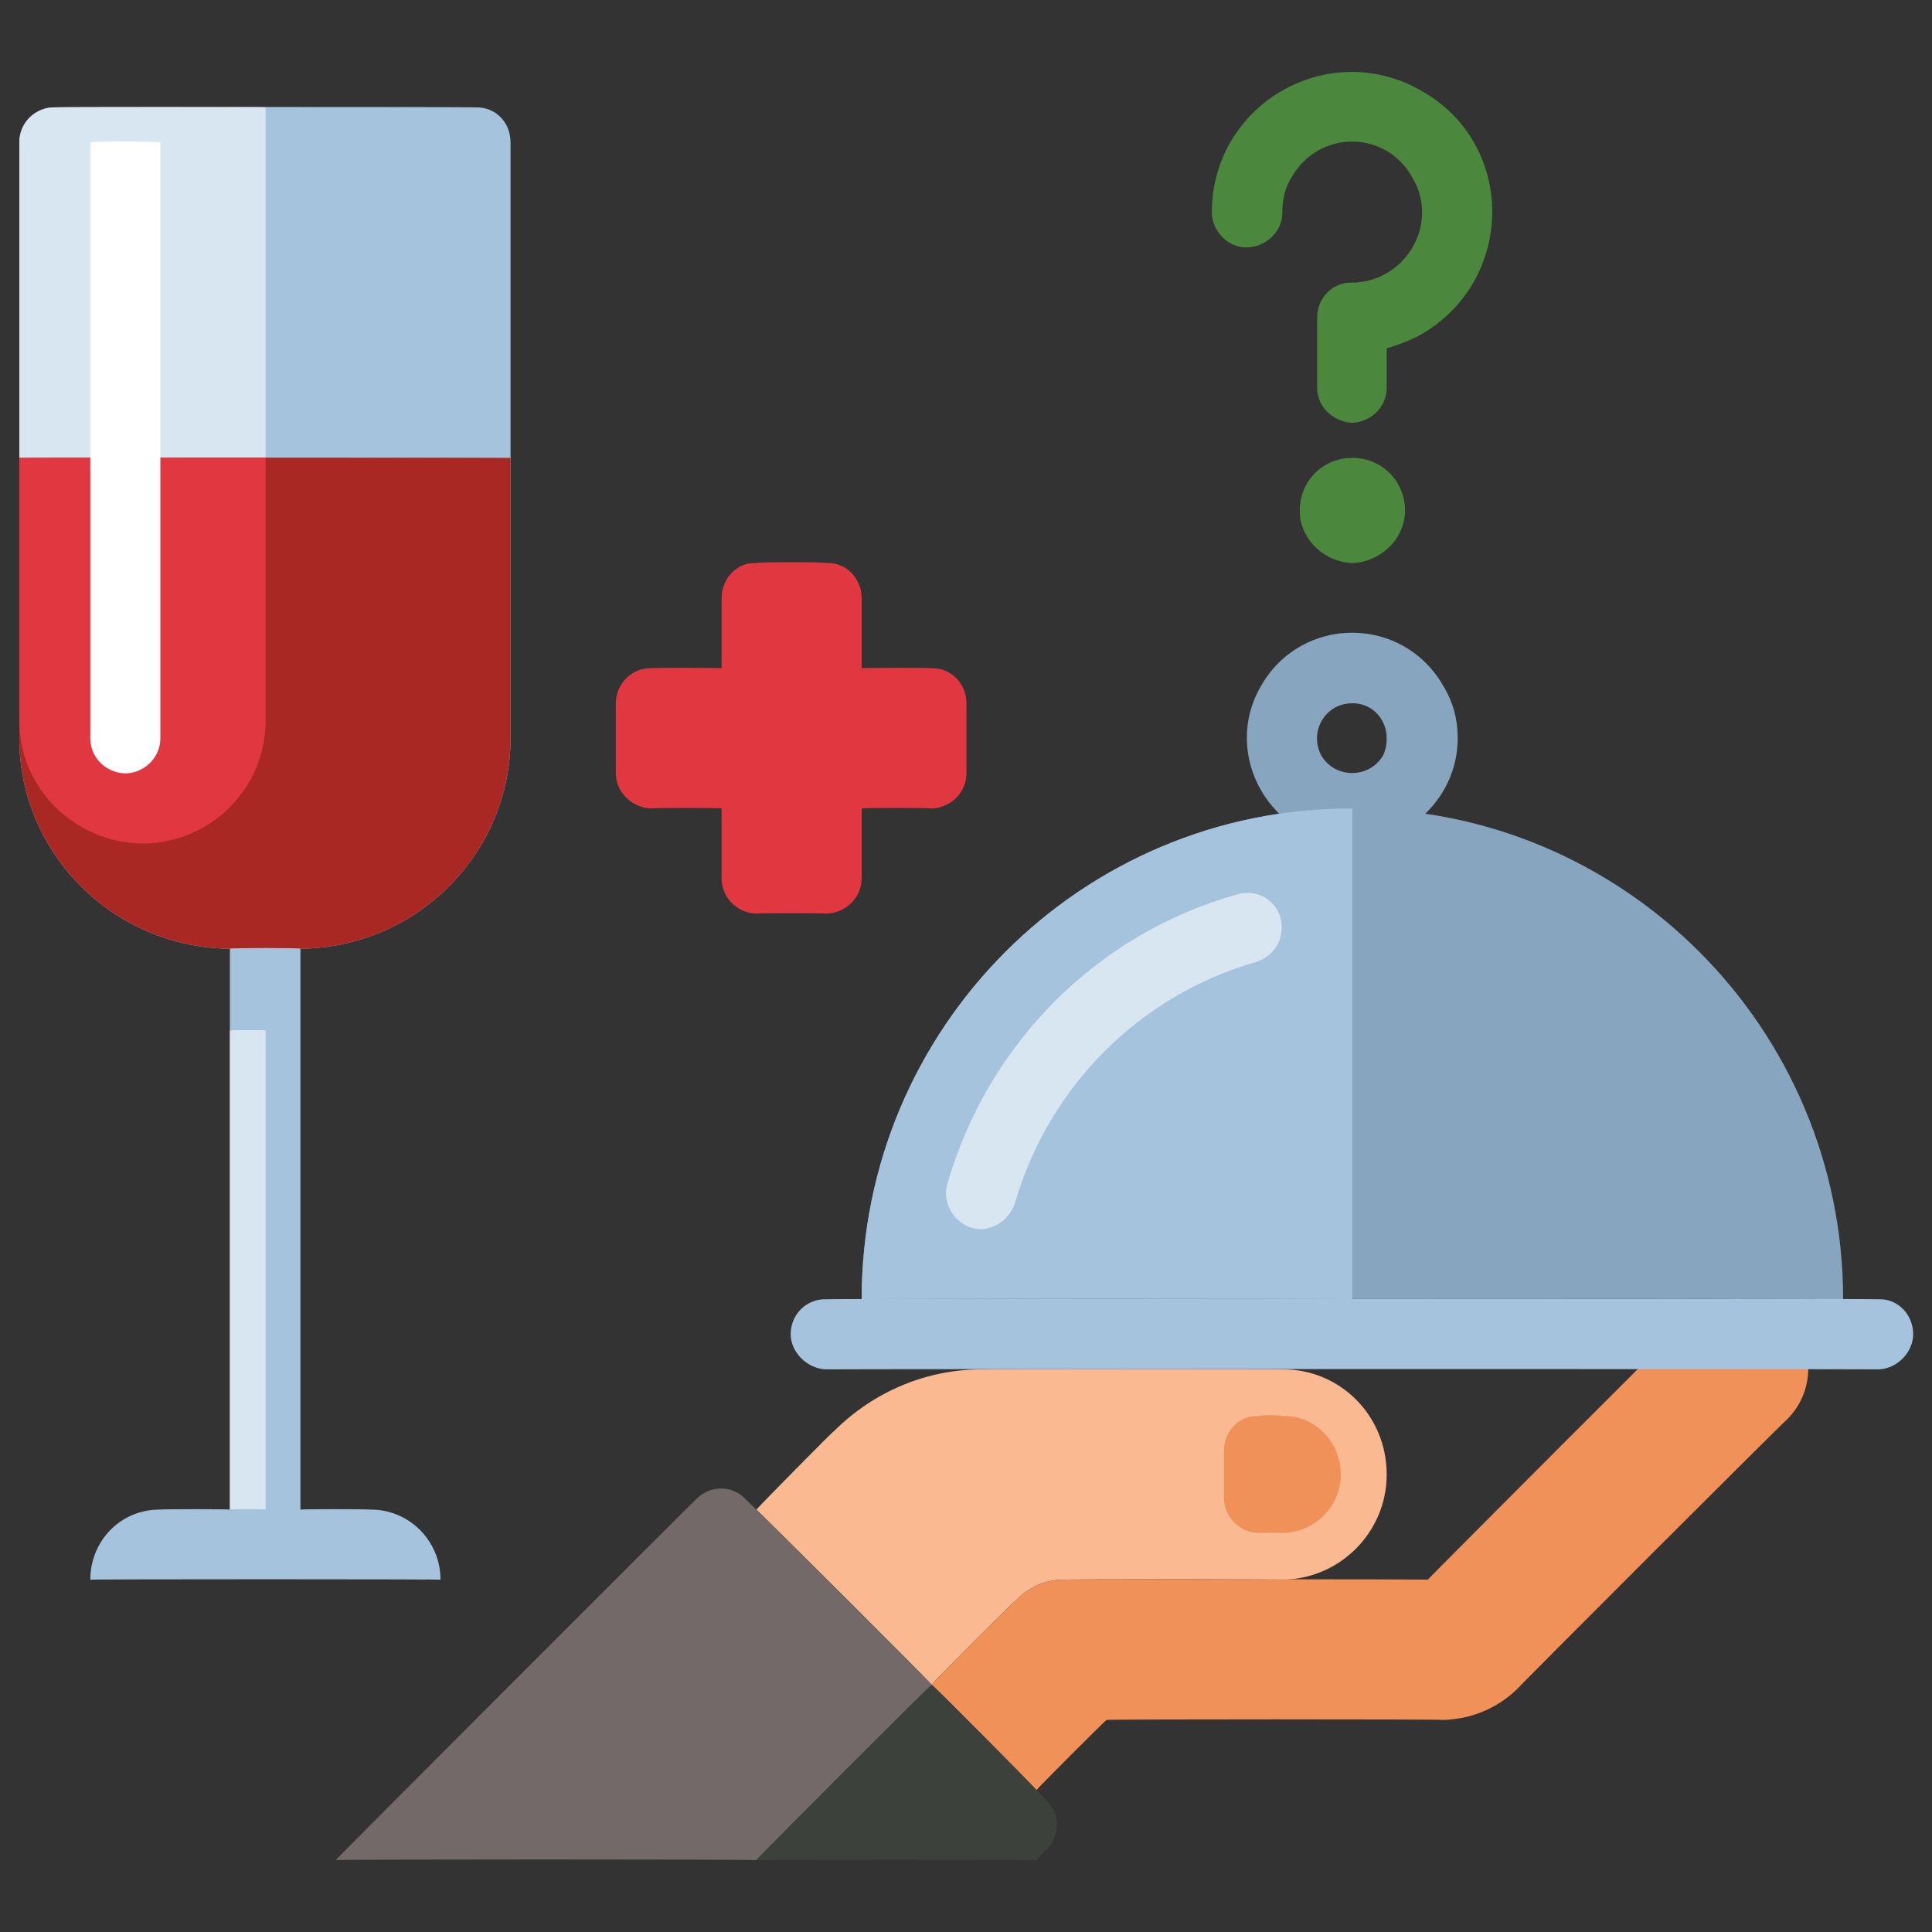 <svg xmlns="http://www.w3.org/2000/svg" version="1.1" xmlns:xlink="http://www.w3.org/1999/xlink" width="100%" height="100%" id="svgWorkerArea" viewBox="0 0 400 400" xmlns:artdraw="https://artdraw.muisca.co" style="background: white;"><rect x="0" y="0" width="400" height="400" fill="#333333" stroke="none"/><defs id="defsdoc"><pattern id="patternBool" x="0" y="0" width="10" height="10" patternUnits="userSpaceOnUse" patternTransform="rotate(35)"><circle cx="5" cy="5" r="4" style="stroke: none;fill: #ff000070;"></circle></pattern></defs><g id="fileImp-327790385" class="cosito"><path id="pathImp-558677688" fill="#87a5be" class="grouped" d="M280 174.645C263.2 174.532 252.7 156.332 261.1 141.984 269.5 127.332 290.4 127.332 298.8 141.984 300.8 145.232 301.8 148.832 301.8 152.871 301.8 164.832 291.9 174.532 280 174.645 280 174.532 280 174.532 280 174.645M280 145.613C274.4 145.532 270.9 151.532 273.6 156.5 276.5 161.232 283.4 161.232 286.3 156.5 286.9 155.332 287.1 154.032 287.1 152.871 287.1 148.732 283.9 145.532 280 145.613 280 145.532 280 145.532 280 145.613"></path><path id="pathImp-213915837" fill="#a5c3dc" class="grouped" d="M98.5 22.228C98.5 22.132 11.4 22.132 11.4 22.228 7.5 22.132 4 25.232 4 29.486 4 29.232 4 152.732 4 152.871 4 176.732 23.5 196.232 47.6 196.419 47.6 196.232 47.6 312.432 47.6 312.546 47.6 312.432 33.2 312.432 33.2 312.546 25.1 312.432 18.7 318.932 18.7 327.062 18.7 326.932 91.2 326.932 91.2 327.062 91.2 318.932 84.6 312.432 76.6 312.546 76.6 312.432 62.2 312.432 62.2 312.546 62.2 312.432 62.2 196.232 62.2 196.419 86.2 196.232 105.7 176.732 105.7 152.871 105.7 152.732 105.7 29.232 105.7 29.486 105.7 25.232 102.5 22.132 98.5 22.228 98.5 22.132 98.5 22.132 98.5 22.228"></path><path id="pathImp-992728147" fill="#d7e6f0" class="grouped" d="M11.4 22.228C11.4 22.132 55 22.132 55 22.228 55 22.132 55 149.032 55 149.242 55 163.232 43.6 174.532 29.6 174.645 15.5 174.532 4 163.232 4 149.242 4 149.032 4 29.232 4 29.486 4 25.232 7.5 22.132 11.4 22.228 11.4 22.132 11.4 22.132 11.4 22.228"></path><path id="pathImp-604286589" fill="#aa2823" class="grouped" d="M4 94.808C4 94.732 4 152.732 4 152.871 4 176.732 23.5 196.232 47.6 196.419 47.6 196.232 62.2 196.232 62.2 196.419 86.2 196.232 105.7 176.732 105.7 152.871 105.7 152.732 105.7 94.732 105.7 94.808 105.7 94.732 4 94.732 4 94.808"></path><path id="pathImp-580393187" fill="#e13741" class="grouped" d="M4 94.808C4 94.732 55 94.732 55 94.808 55 94.732 55 149.032 55 149.242 55 163.232 43.6 174.532 29.6 174.645 15.5 174.532 4 163.232 4 149.242 4 149.032 4 94.732 4 94.808 4 94.732 4 94.732 4 94.808"></path><path id="pathImp-756171204" fill="#d7e6f0" class="grouped" d="M47.6 213.354C47.6 213.232 55 213.232 55 213.354 55 213.232 55 312.432 55 312.546 55 312.432 47.6 312.432 47.6 312.546 47.6 312.432 47.6 213.232 47.6 213.354"></path><path id="pathImp-1055399" fill="#fff" class="grouped" d="M18.7 29.486C18.7 29.232 33.2 29.232 33.2 29.486 33.2 29.232 33.2 152.732 33.2 152.871 33.2 156.832 29.9 160.032 26 160.129 21.9 160.032 18.7 156.832 18.7 152.871 18.7 152.732 18.7 29.232 18.7 29.486 18.7 29.232 18.7 29.232 18.7 29.486"></path><path id="pathImp-923301121" fill="#fab991" class="grouped" d="M265.5 283.514C265.5 283.432 203.6 283.432 203.6 283.514 192.1 283.432 181.1 287.932 172.7 296.269 172.7 296.032 156.6 312.432 156.6 312.546 156.6 312.432 192.9 348.532 192.9 348.836 192.9 348.532 210.4 331.032 210.4 331.313 213.1 328.432 216.9 326.932 220.6 327.062 220.6 326.932 265.5 326.932 265.5 327.062 277.4 326.932 287.1 317.232 287.1 305.288 287.1 293.032 277.4 283.432 265.5 283.514 265.5 283.432 265.5 283.432 265.5 283.514"></path><path id="pathImp-785200851" fill="#f0915a" class="grouped" d="M370.1 273.25C364.4 267.432 355.1 267.432 349.4 273.25 349.4 273.032 295.6 326.932 295.6 327.062 295.6 326.932 220.6 326.932 220.6 327.062 216.9 326.932 213.1 328.432 210.4 331.313 210.4 331.032 192.9 348.532 192.9 348.836 192.9 348.532 214.6 370.432 214.6 370.61 214.6 370.432 229.1 355.932 229.1 356.094 229.1 355.932 298.8 355.932 298.8 356.094 304.6 355.932 309.9 353.732 314.1 349.717 314.1 349.532 370.1 293.532 370.1 293.779 375.8 287.932 375.8 278.832 370.1 273.25 370.1 273.032 370.1 273.032 370.1 273.25"></path><path id="pathImp-718668171" fill="#f0915a" class="grouped" d="M260.6 293.192C260.6 292.932 265.5 292.932 265.5 293.192 272.1 292.932 277.6 298.432 277.6 305.288 277.6 311.932 272.1 317.332 265.5 317.384 265.5 317.332 260.6 317.332 260.6 317.384 256.6 317.332 253.4 313.932 253.4 310.126 253.4 309.932 253.4 300.332 253.4 300.45 253.4 296.332 256.6 292.932 260.6 293.192 260.6 292.932 260.6 292.932 260.6 293.192"></path><path id="pathImp-87864328" fill="#736969" class="grouped" d="M154.4 310.421C154.4 310.332 192.9 348.532 192.9 348.836 192.9 348.532 156.6 384.932 156.6 385.125 156.6 384.932 69.5 384.932 69.5 385.125 69.5 384.932 144.1 310.332 144.1 310.421 147 307.432 151.6 307.432 154.4 310.421 154.4 310.332 154.4 310.332 154.4 310.421"></path><path id="pathImp-523817796" fill="#3c413c" class="grouped" d="M192.9 348.836C192.9 348.532 216.6 372.532 216.6 372.735 219.6 375.432 219.6 379.932 216.6 383 216.6 382.832 214.6 384.932 214.6 385.125 214.6 384.932 156.6 384.932 156.6 385.125 156.6 384.932 192.9 348.532 192.9 348.836"></path><path id="pathImp-261836269" fill="#e13741" class="grouped" d="M192.9 138.355C192.9 138.232 178.4 138.232 178.4 138.355 178.4 138.232 178.4 123.732 178.4 123.84 178.4 119.732 175.1 116.332 171.1 116.582 171.1 116.332 156.6 116.332 156.6 116.582 152.6 116.332 149.4 119.732 149.4 123.84 149.4 123.732 149.4 138.232 149.4 138.355 149.4 138.232 134.7 138.232 134.7 138.355 130.9 138.232 127.5 141.532 127.5 145.613 127.5 145.532 127.5 160.032 127.5 160.129 127.5 164.032 130.9 167.232 134.7 167.387 134.7 167.232 149.4 167.232 149.4 167.387 149.4 167.232 149.4 181.832 149.4 181.903 149.4 185.832 152.6 189.032 156.6 189.161 156.6 189.032 171.1 189.032 171.1 189.161 175.1 189.032 178.4 185.832 178.4 181.903 178.4 181.832 178.4 167.232 178.4 167.387 178.4 167.232 192.9 167.232 192.9 167.387 196.9 167.232 200.1 164.032 200.1 160.129 200.1 160.032 200.1 145.532 200.1 145.613 200.1 141.532 196.9 138.232 192.9 138.355 192.9 138.232 192.9 138.232 192.9 138.355"></path><path id="pathImp-733705460" fill="#87a5be" class="grouped" d="M280 167.387C223.9 167.232 178.4 212.832 178.4 268.998 178.4 268.832 381.6 268.832 381.6 268.998 381.6 212.832 336.1 167.232 280 167.387 280 167.232 280 167.232 280 167.387"></path><path id="rectImp-252359833" fill="#a5c3dc" class="grouped" d="M163.7 276.256C163.7 272.032 167.1 268.832 171.1 268.998 171.1 268.832 388.9 268.832 388.9 268.998 392.8 268.832 396.1 272.032 396.1 276.256 396.1 276.032 396.1 276.032 396.1 276.256 396.1 279.932 392.8 283.432 388.9 283.514 388.9 283.432 171.1 283.432 171.1 283.514 167.1 283.432 163.7 279.932 163.7 276.256 163.7 276.032 163.7 276.032 163.7 276.256 163.7 276.032 163.7 276.032 163.7 276.256"></path><path id="pathImp-166264274" fill="#a5c3dc" class="grouped" d="M280 268.998C280 268.832 178.4 268.832 178.4 268.998 178.4 212.832 223.9 167.232 280 167.387 280 167.232 280 268.832 280 268.998"></path><path id="pathImp-344484233" fill="#d7e6f0" class="grouped" d="M203.1 254.482C198.4 254.432 194.9 249.732 196.1 245.241 204.5 216.032 227.1 193.332 256.1 185.195 261.6 183.532 266.6 188.332 265.1 193.951 264.6 196.332 262.6 198.332 260.1 199.159 236 206.032 217.1 224.932 210.1 249.204 209.1 252.032 206.4 254.432 203.1 254.482 203.1 254.432 203.1 254.432 203.1 254.482"></path><path id="pathImp-211518730" fill="#4b873c" class="grouped" d="M280 87.55C276 87.332 272.7 84.232 272.7 80.292 272.7 80.132 272.7 65.732 272.7 65.776 272.7 61.632 276 58.332 280 58.518 291.1 58.332 298.1 46.232 292.4 36.744 286.9 26.832 273 26.832 267.4 36.744 266.1 38.732 265.5 41.232 265.5 44.002 265.5 49.332 259.4 53.032 254.6 50.288 252.2 48.832 250.9 46.332 250.9 44.002 250.9 21.532 275.1 7.632 294.4 18.865 313.8 29.832 313.8 57.732 294.4 69.15 292.3 70.332 289.8 71.332 287.1 72.116 287.1 72.032 287.1 80.132 287.1 80.292 287.1 84.232 283.9 87.332 280 87.55 280 87.332 280 87.332 280 87.55"></path><path id="circleImp-201451462" fill="#4b873c" class="grouped" d="M269.1 105.695C269.1 99.532 274 94.732 280 94.808 285.9 94.732 290.9 99.532 290.9 105.695 290.9 111.532 285.9 116.332 280 116.582 274 116.332 269.1 111.532 269.1 105.695 269.1 105.532 269.1 105.532 269.1 105.695"></path></g></svg>